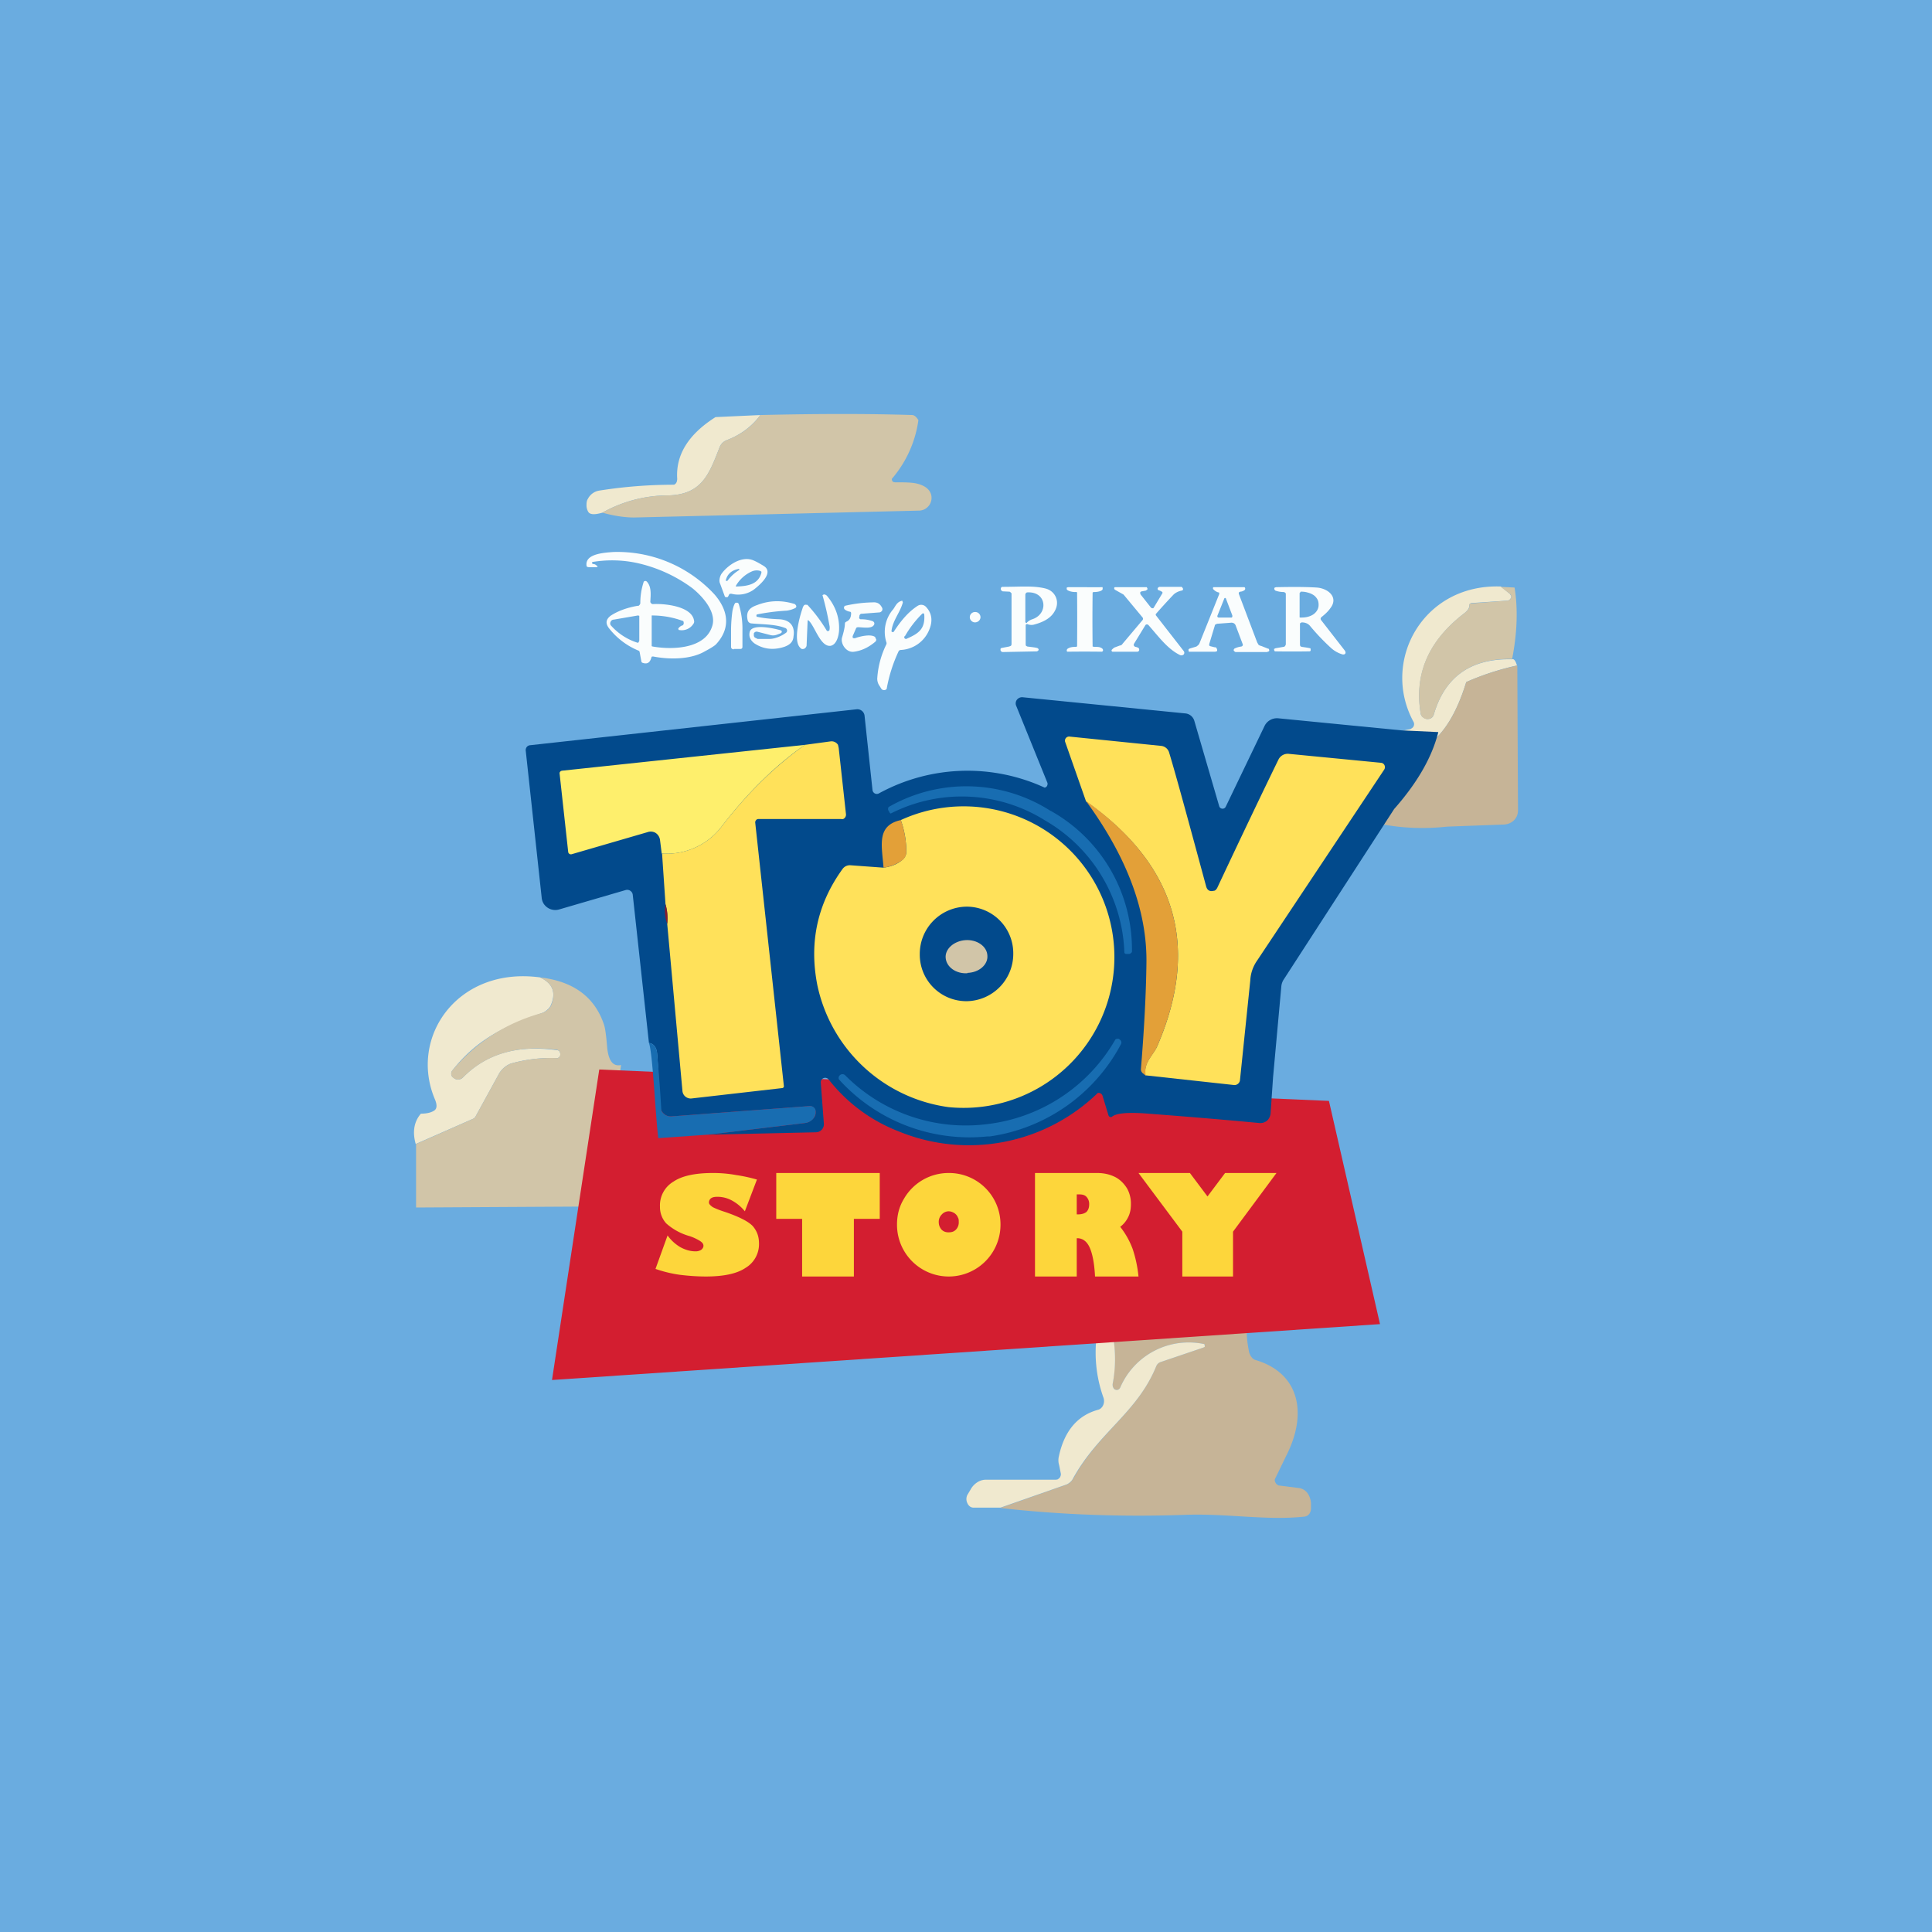 <!-- by TradingView --><svg width="56" height="56" viewBox="0 0 56 56" xmlns="http://www.w3.org/2000/svg"><path fill="#6AACE0" d="M0 0h56v56H0z"/><path d="M36.3 38c-.18.24-.21.64-.09 1.21.02.05.04.1.07.13.03.04.07.07.11.08 1.26.37 1.53 1.53.89 2.78a135.22 135.22 0 0 1-.33.68c0 .03 0 .06.02.09.01.03.03.05.05.06.02.02.04.03.07.03l.55.07c.1.01.19.06.26.15.06.09.1.2.1.31v.13c0 .06-.02.12-.05.16a.2.2 0 0 1-.14.08c-1.11.12-2.26-.1-3.5-.05-1.77.06-3.54 0-5.32-.2l1.93-.68c.08-.03.15-.1.2-.19.73-1.32 1.84-1.89 2.39-3.23a.24.24 0 0 1 .05-.08.2.2 0 0 1 .08-.05l1.24-.42.03-.02a.06.06 0 0 0 0-.08 2.16 2.16 0 0 0-2.44 1.26.12.12 0 0 1-.06.06.1.1 0 0 1-.08 0 .13.13 0 0 1-.06-.06.16.16 0 0 1-.02-.1c.11-.62.08-1.22-.08-1.81L36.3 38Z" fill="#C6B497"/><path d="M32.17 38.3c.16.6.2 1.2.08 1.82 0 .04 0 .07.02.1.01.03.03.05.06.06a.1.1 0 0 0 .08 0 .12.12 0 0 0 .06-.06 2.16 2.16 0 0 1 2.44-1.26l.01.04v.04l-.04.02-1.24.42a.2.2 0 0 0-.08.05.24.24 0 0 0-.05.08c-.55 1.34-1.66 1.9-2.4 3.23a.38.38 0 0 1-.2.19L29 43.7h-.78a.18.18 0 0 1-.1-.03.23.23 0 0 1-.08-.1.27.27 0 0 1 0-.24l.09-.15a.57.57 0 0 1 .19-.21.46.46 0 0 1 .25-.08h2.04l.05-.01.05-.04a.18.18 0 0 0 .04-.12l-.05-.25a.49.49 0 0 1-.01-.25c.16-.75.55-1.2 1.15-1.36a.2.2 0 0 0 .08-.05.25.25 0 0 0 .06-.09.3.3 0 0 0 0-.22 3.88 3.88 0 0 1-.14-2.09c.1 0 .22-.05.34-.11ZM15.65 28.33c.37.17.48.44.31.82a.36.36 0 0 1-.1.12.43.43 0 0 1-.14.09c-1.18.4-1.95.83-2.61 1.67a.14.14 0 0 0-.03.11c0 .04.03.08.07.1l.02.02a.2.2 0 0 0 .24-.02c.68-.7 1.59-.96 2.73-.8.06 0 .1.04.1.12a.1.1 0 0 1 0 .04l-.03.04a.14.14 0 0 1-.05.03 4.33 4.33 0 0 0-1.36.16.68.68 0 0 0-.34.3l-.68 1.24a.16.16 0 0 1-.07.06l-1.66.73c-.1-.35-.05-.65.15-.88.19 0 .32-.04.4-.1.07-.06.07-.17 0-.33-.75-1.8.67-3.84 3.05-3.52Z" fill="#F0E9CF"/><path d="m18 30.88-.6 4.09-5.34.03v-1.84l1.65-.73a.16.16 0 0 0 .07-.06l.68-1.24c.07-.13.2-.24.34-.3a4.33 4.33 0 0 1 1.36-.16c.02 0 .03-.02.05-.03a.11.11 0 0 0 .02-.04.1.1 0 0 0 .01-.04c0-.08-.04-.12-.1-.13-1.14-.15-2.05.12-2.73.81a.2.2 0 0 1-.24.02l-.02-.01a.16.16 0 0 1-.07-.1c0-.05 0-.09.03-.12a5.09 5.09 0 0 1 2.61-1.67c.06-.02.1-.05.15-.09a.37.37 0 0 0 .1-.12c.16-.38.05-.65-.32-.82.96.11 1.58.56 1.85 1.35.04.1.07.32.1.69.04.38.17.55.4.5Z" fill="#D1C5A8"/><path d="M17.37 31 16 40l24-1.62-1.48-6.47L17.37 31Z" fill="#D31E30"/><path d="M29.73 18.12v.57l.01.03.04.02c.16.02.26.03.3.05l.02.02a.04.04 0 0 1-.01.05l-.03.02-1 .02a.07.07 0 0 1-.04-.02.06.06 0 0 1-.02-.05v-.02l.01-.02.03-.01.21-.04.05-.02a.08.08 0 0 0 .02-.06v-1.44c0-.02 0-.03-.02-.04a.07.07 0 0 0-.04-.03l-.2-.01-.03-.02a.06.06 0 0 1-.02-.04v-.01a.05.05 0 0 1 .01-.04l.02-.02h.02c.53 0 .9-.04 1.25.05.26.07.39.33.3.57-.1.27-.35.4-.66.48-.07.01-.13 0-.17-.02h-.01a.03.03 0 0 0-.03.01l-.01.02Zm.04-.08a.4.4 0 0 1 .15-.09c.47-.15.43-.8-.13-.78-.02 0-.03 0-.05.02a.07.07 0 0 0-.02.05v.8l.02.01a.03.03 0 0 0 .03 0ZM34.24 17.01s.02 0 .03.02l.02.03v.04l-.04.02a.47.47 0 0 0-.23.11 19.25 19.25 0 0 0-.52.57v.03l.81 1.04a.08.08 0 0 1 0 .1.1.1 0 0 1-.1.02c-.36-.17-.62-.53-.92-.87a.06.06 0 0 0-.05-.02h-.02l-.02.02-.33.54a.06.06 0 0 0 0 .06l.02.02.02.01a.2.2 0 0 1 .1.04l.01.03v.03l-.02.03a.07.07 0 0 1-.04.01h-.72l-.02-.02v-.03l.04-.04.04-.03.16-.06c.03 0 .06-.02.07-.04l.59-.7a.06.06 0 0 0 0-.07l-.54-.65a.1.1 0 0 0-.02-.02l-.25-.14-.01-.02a.04.04 0 0 1 .01-.05h.93l.02.04c0 .02 0 .03-.02.04l-.03.02-.11.02a.06.06 0 0 0-.05.03v.03l.01.03.3.38a.06.06 0 0 0 .04.02h.03l.02-.03.24-.4a.04.04 0 0 0 0-.04.35.35 0 0 0-.1-.05.05.05 0 0 1-.03-.02.05.05 0 0 1 .01-.06l.03-.02h.64ZM31.44 17.02a39.82 39.82 0 0 0 .52 0v.03c.01.03-.01.06-.06.08a.51.51 0 0 1-.18.03c-.02 0-.04 0-.05.02a59.05 59.05 0 0 0 0 1.56l.05.01c.08 0 .14 0 .18.02.05.02.08.05.07.09a.04.04 0 0 1-.04.03 36.84 36.84 0 0 0-1 0l-.01-.03c0-.04.02-.06.07-.08.04-.02.1-.03.18-.03.02 0 .04 0 .05-.02a86.72 86.72 0 0 0 0-1.56.07.07 0 0 0-.05-.01.5.5 0 0 1-.18-.03c-.05-.02-.08-.04-.07-.08v-.02l.04-.01h.48ZM36.74 18.9h-.93l-.03-.02-.02-.02v-.03l.02-.03a.63.63 0 0 1 .2-.06.06.06 0 0 0 .04-.03.05.05 0 0 0 0-.04l-.2-.53a.13.13 0 0 0-.05-.07.14.14 0 0 0-.09-.02l-.4.03-.05.02a.07.07 0 0 0-.02.04l-.16.53v.03c0 .02.01.02.03.03l.12.03c.02 0 .04 0 .06.02l.02.05v.03l-.01.02h-.02l-.02.01h-.77l-.01-.03v-.04l.03-.02.2-.06.05-.04a.16.16 0 0 0 .04-.06l.57-1.42v-.02a.05.05 0 0 0-.01-.03h-.02a.32.32 0 0 1-.15-.1v-.01a.04.04 0 0 1 .01-.04h.9a.04.04 0 0 1 .02.05v.02a.22.22 0 0 1-.14.06l-.03.01-.01.02a.05.05 0 0 0 0 .04l.53 1.4.04.07c.02.01.04.03.07.03l.2.08c.02 0 .03.01.03.02a.05.05 0 0 1 0 .06l-.04.01Zm-1.42-1h.38l.02-.02v-.04l-.19-.5a.03.03 0 0 0-.04 0l-.2.5a.04.04 0 0 0 0 .04.04.04 0 0 0 .03.02ZM38.99 18.88a.06.06 0 0 1 0 .07l-.03.02h-.04a.84.84 0 0 1-.33-.18c-.22-.2-.43-.42-.62-.65-.05-.06-.13-.1-.24-.1l-.04.02a.05.05 0 0 0-.01.04v.59l.01.04.04.02a3.54 3.54 0 0 1 .25.04l.01.02v.04c0 .02-.02.03-.04.03a31.97 31.97 0 0 1-1 0l-.02-.04v-.03l.04-.02.23-.04c.02 0 .04-.01.05-.03a.08.08 0 0 0 .02-.05v-1.44c0-.02 0-.04-.02-.05a.08.08 0 0 0-.06-.02.71.71 0 0 1-.22-.04.06.06 0 0 1-.02-.02.05.05 0 0 1 0-.07l.04-.01c.46-.01.85-.01 1.17.01.33.02.65.28.4.6-.07.1-.16.18-.26.26a.06.06 0 0 0-.01.08l.7.9Zm-1.32-1.69v.68a.03.03 0 0 0 0 .02.04.04 0 0 0 .04.01h.02c.13 0 .25-.03.35-.1.09-.07.14-.16.14-.26v-.02c0-.05-.01-.1-.03-.14a.38.38 0 0 0-.1-.12.52.52 0 0 0-.17-.08.63.63 0 0 0-.18-.03h-.03s-.02 0-.02.02l-.02.02ZM19.66 18.22a.23.23 0 0 1 .11-.09c.02 0 .03-.01.04-.03l.01-.04-.01-.05a.08.08 0 0 0-.04-.02 2.57 2.57 0 0 0-.88-.15v.89l.03.01c.57.1 1.51.07 1.72-.58.14-.4-.25-.85-.57-1.11a4.23 4.23 0 0 0-1.6-.73 3.45 3.45 0 0 0-1.3-.03.04.04 0 0 0 0 .05l.03.01c.04 0 .07.02.1.05l.02.01v.02h-.01l-.02.01h-.23l-.04-.01a.05.05 0 0 1-.02-.04c-.04-.34.51-.37.78-.39a3.83 3.83 0 0 1 2.93 1.23c.4.46.48.98.04 1.45-.03.03-.13.1-.32.2-.41.24-1.03.24-1.49.15h-.04a.05.05 0 0 0-.02.03c-.04.15-.12.2-.26.15a.05.05 0 0 1-.03-.04l-.05-.27a.05.05 0 0 0-.03-.04 2.1 2.1 0 0 1-.85-.64c-.12-.15-.1-.27.05-.38.22-.14.48-.23.77-.28.02 0 .04 0 .05-.02a.08.08 0 0 0 .03-.06 1.95 1.95 0 0 1 .1-.62.06.06 0 0 1 .09 0c.14.15.11.39.1.58a.06.06 0 0 0 .03.05l.02.02h.03c.33-.02 1.15.06 1.19.5a.1.1 0 0 1-.02.07.4.4 0 0 1-.42.18h-.01v-.01l-.01-.02v-.01Zm-1.13.36v-.73h-.01a.03.03 0 0 0-.03-.01l-.7.12a.1.1 0 0 0-.09.06.1.1 0 0 0 0 .1 1.72 1.72 0 0 0 .78.51h.02l.02-.03v-.02ZM21.1 17.3l-.02.01h-.05l-.02-.02-.14-.38c-.04-.08 0-.23.06-.3.19-.25.58-.5.9-.37.1.04.2.1.3.16.32.19-.1.55-.28.69a.78.78 0 0 1-.65.12h-.04a.06.06 0 0 0-.03.03l-.03.06Zm-.06-.5v.03a.03.03 0 0 0 .03.01l.02-.01a1.16 1.16 0 0 1 .34-.31v-.02l-.02-.01c-.2.04-.32.14-.37.32Zm.29.17V17h.02c.3-.01.63-.05.72-.4v-.03l-.03-.02a.35.35 0 0 0-.24.01 1 1 0 0 0-.47.42ZM23.42 17.98a.01.01 0 0 0-.01 0l-.03.72a.1.1 0 0 1-.02.06.11.11 0 0 1-.12.05.11.11 0 0 1-.05-.04c-.2-.2-.02-.87.07-1.13a.23.23 0 0 1 .05-.1.08.08 0 0 1 .06-.01h.03l.02.02a4.43 4.43 0 0 1 .55.74H24a.04.04 0 0 0 .04-.02.3.3 0 0 0 0-.15 8.81 8.81 0 0 0-.2-.87l.02-.01.02-.01c.03 0 .06.01.09.04.25.3.37.64.35 1.01-.01.15-.07.41-.25.44-.3.03-.46-.6-.64-.74ZM26.17 17.46c-.08.3-.29.51-.33.83a.03.03 0 0 0 .02.03h.04c.2-.31.42-.58.7-.76a.19.19 0 0 1 .24.03c.17.18.2.4.1.65a.94.94 0 0 1-.84.6.08.08 0 0 0-.05.03 4.36 4.36 0 0 0-.35 1.1.1.1 0 0 1-.15 0l-.05-.08a.36.36 0 0 1-.07-.26 2.6 2.6 0 0 1 .26-.95c.01-.02.01-.05 0-.07a1 1 0 0 1 .2-.95c.06-.08.1-.2.23-.24a.04.04 0 0 1 .04 0v.02l.01.02Zm.05.98a.05.05 0 0 0 0 .06.05.05 0 0 0 .07.01c.34-.15.53-.28.5-.7v-.01l-.02-.02a.04.04 0 0 0-.04.01 3 3 0 0 0-.5.65ZM23.03 17.5l.03.03.02.03a.06.06 0 0 1-.04.07.77.77 0 0 1-.24.07 6.17 6.17 0 0 0-.86.11.04.04 0 0 0-.01.05v.02h.03c.17.04.39.06.64.07.3.02.45.2.4.5-.01.15-.1.24-.27.3-.31.1-.6.07-.86-.1-.12-.09-.17-.2-.14-.33.06-.26.73-.1.9-.05l.02.01a.05.05 0 0 1 0 .06l-.03.02-.11.04a.3.3 0 0 1-.17.01l-.39-.1a.09.09 0 0 0-.1.05v.05c0 .03.01.05.03.07l.08.04h.34c.17 0 .36-.09.47-.17a.08.08 0 0 0-.02-.15c-.28-.11-.66-.1-.97-.13a.12.12 0 0 1-.11-.1c-.05-.23.04-.35.27-.43.36-.14.72-.15 1.1-.03ZM24.72 18.45a.04.04 0 0 0 0 .04l.03.01h.03c.13-.05.45-.13.58-.04a.1.1 0 0 1 .02.04l.02.04-.01.04-.03.03c-.18.15-.38.25-.6.28-.23.04-.41-.24-.35-.42.05-.17.08-.3.08-.4l.01-.03.03-.02c.1-.04.14-.13.14-.25a.04.04 0 0 0-.04-.04.34.34 0 0 1-.14-.06.07.07 0 0 1 0-.11 3.88 3.88 0 0 1 .81-.1c.13-.01.21.04.27.16a.09.09 0 0 1-.03.11.1.1 0 0 1-.04.02l-.52.04c-.02 0-.03 0-.05.02a.09.09 0 0 0-.02.04v.02a.07.07 0 0 0 0 .06l.03.02h.03c.12 0 .22.02.31.05a.09.09 0 0 1 .06.05.08.08 0 0 1-.02.08c-.08.1-.32.05-.46.05l-.03.01a.06.06 0 0 0-.02.03l-.1.23ZM21.27 18.82a.08.08 0 0 1-.06-.02.07.07 0 0 1-.02-.05v-.48c0-.21.02-.41.04-.56.03-.15.07-.24.1-.24h.04c.02 0 .04.02.05.06a2.44 2.44 0 0 1 .1.74v.48a.07.07 0 0 1-.02.05l-.03.01H21.27ZM28.26 18.04c.09 0 .16-.07.16-.15a.15.15 0 0 0-.16-.15.15.15 0 0 0-.15.15c0 .08.07.15.15.15Z" fill="#FAFDFD"/><path d="m34.49 34 .51.68.51-.68H37l-1.26 1.7V37h-1.47v-1.3L33 34h1.49ZM31.8 34c.2 0 .37.04.53.12.15.08.26.2.34.33a.9.9 0 0 1 .11.45c0 .14-.02.26-.08.38a.77.77 0 0 1-.23.28c.15.19.27.4.36.64.08.24.14.5.17.8h-1.26c-.02-.4-.08-.68-.16-.85-.08-.17-.2-.26-.36-.26h-.01V37H30v-3h1.8Zm-.59 1.2h.03c.12 0 .2-.03.25-.07.05-.05.08-.12.08-.22a.3.3 0 0 0-.07-.21c-.05-.06-.12-.08-.22-.08h-.07v.58ZM27.21 35.42c0 .09.03.16.08.22.06.06.13.08.2.08.1 0 .16-.02.22-.08a.3.3 0 0 0 .08-.22c0-.05 0-.09-.02-.12a.27.27 0 0 0-.15-.16.3.3 0 0 0-.12-.03.27.27 0 0 0-.2.09.3.3 0 0 0-.09.22ZM27.5 34a1.49 1.49 0 0 1 1.5 1.5 1.5 1.5 0 1 1-3 0c0-.27.06-.52.2-.75a1.49 1.49 0 0 1 1.3-.75ZM25.5 34v1.33h-.75V37h-1.5v-1.67h-.75V34h3ZM20.66 34a3.68 3.68 0 0 1 .68.06 4.49 4.49 0 0 1 .6.13l-.35.92a1.25 1.25 0 0 0-.37-.31.87.87 0 0 0-.42-.11c-.09 0-.15.01-.2.05a.15.15 0 0 0-.05.12c0 .04.04.08.11.13.08.04.2.09.36.14.41.14.68.28.8.41.12.14.18.3.18.5a.8.8 0 0 1-.39.71c-.25.17-.64.25-1.15.25-.26 0-.52-.02-.76-.05a3.68 3.68 0 0 1-.7-.17l.35-.97c.1.14.22.25.37.34.15.08.29.12.43.12a.3.3 0 0 0 .17-.04c.04-.03.07-.07.07-.12 0-.06-.04-.1-.1-.14a1.4 1.4 0 0 0-.3-.14 1.7 1.7 0 0 1-.68-.37.7.7 0 0 1-.18-.48.8.8 0 0 1 .39-.73c.25-.17.64-.25 1.14-.25Z" fill="#FDD63B"/><path d="M22.04 12.03c-.24.32-.56.57-.98.73a.35.35 0 0 0-.2.2c-.3.76-.5 1.38-1.5 1.4a3.9 3.9 0 0 0-1.9.5c-.21.06-.34.06-.4-.01a.36.36 0 0 1-.06-.19c0-.07 0-.14.04-.2a.45.45 0 0 1 .33-.24 13.88 13.88 0 0 1 2.17-.17.15.15 0 0 0 .08-.1l.01-.06c-.05-.7.32-1.3 1.11-1.8l1.3-.06Z" fill="#F0E9CF"/><path d="M26.62 12.18a3.3 3.3 0 0 1-.77 1.7.1.1 0 0 0 .04.09l.05.01c.27 0 .49 0 .65.04.23.06.36.17.4.32a.37.37 0 0 1-.19.42.36.36 0 0 1-.15.04l-8.27.2c-.25 0-.56-.04-.92-.14a3.9 3.9 0 0 1 1.9-.5c1-.02 1.2-.64 1.5-1.4a.36.36 0 0 1 .2-.2c.42-.16.74-.4.98-.73 1.69-.04 3.16-.04 4.41 0 .06.01.12.06.17.15Z" fill="#D1C5A8"/><path d="m43.5 17 .26.21.04.06a.1.1 0 0 1 0 .06l-.04.05a.13.13 0 0 1-.07.03l-1.04.07a.07.07 0 0 0-.05.03l-.01.02v.02c0 .07-.04.14-.14.22-1.04.8-1.46 1.76-1.27 2.92.01.04.03.08.07.1a.2.2 0 0 0 .24.02.18.18 0 0 0 .07-.1c.32-1.1 1.08-1.63 2.27-1.6.05-.02.1.04.14.18a7.7 7.7 0 0 0-1.47.48c-.27.88-.63 1.47-1.08 1.8l-1.19-.05c-.07-.16.14-.29.62-.38.03 0 .05-.02.07-.03a.15.15 0 0 0 .05-.05.14.14 0 0 0 0-.14c-.95-1.75.27-4 2.53-3.92Z" fill="#F0E9CF"/><path d="M43.9 17.03c.1.6.08 1.3-.07 2.07-1.2-.02-1.95.52-2.27 1.61a.18.18 0 0 1-.07.1.2.2 0 0 1-.24-.01.18.18 0 0 1-.07-.11c-.2-1.16.23-2.13 1.27-2.92.1-.08.15-.15.14-.22v-.04l.03-.02h.03l1.04-.08c.03 0 .05-.01.07-.03a.11.11 0 0 0 .04-.05.1.1 0 0 0 0-.06.11.11 0 0 0-.04-.06l-.26-.2.4.02Z" fill="#D1C5A8"/><path d="M41.95 23.96c-.65.07-1.3.05-1.95-.08a5.58 5.58 0 0 0 1.42-2.31c.45-.33.81-.92 1.08-1.8.45-.2.94-.36 1.48-.48l.02 4.2a.4.4 0 0 1-.12.29.45.45 0 0 1-.3.12l-1.63.06Z" fill="#C6B497"/><path d="m40.62 21.17 1.07.05c-.18.72-.6 1.46-1.28 2.23l-3.2 4.94a.44.44 0 0 0-.07.2l-.24 2.64-.07 1.02a.33.33 0 0 1-.1.23.31.31 0 0 1-.24.07c-1.17-.11-2.28-.2-3.34-.28-.5-.03-.8 0-.92.1a.07.07 0 0 1-.1-.04l-.17-.56a.12.12 0 0 0-.14-.09 5.36 5.36 0 0 1-5.78 1.11 4.74 4.74 0 0 1-2.02-1.5.13.13 0 0 0-.15-.04.13.13 0 0 0-.08.12l.09 1.2a.23.23 0 0 1-.14.23.24.24 0 0 1-.1.02l-3.13.07 2.83-.34a.37.37 0 0 0 .2-.1c.06-.05.1-.11.1-.18v-.02a.17.17 0 0 0-.17-.19l-4.02.3a.29.29 0 0 1-.21-.08.3.3 0 0 1-.1-.2c-.02-.35-.04-.85-.09-1.5-.01-.22-.1-.33-.24-.35l-.47-4.3a.16.16 0 0 0-.07-.11.16.16 0 0 0-.14-.02l-1.92.56a.4.4 0 0 1-.46-.18.41.41 0 0 1-.05-.17l-.46-4.24a.15.15 0 0 1 .03-.12.14.14 0 0 1 .1-.05l9.45-1.04a.21.21 0 0 1 .24.19l.23 2.15a.13.13 0 0 0 .07.1.13.13 0 0 0 .11 0 5.35 5.35 0 0 1 4.81-.17.1.1 0 0 0 .08-.08.1.1 0 0 0 0-.06l-.9-2.22a.18.18 0 0 1 .01-.18.19.19 0 0 1 .17-.08l4.73.47a.3.3 0 0 1 .25.22l.72 2.47a.1.1 0 0 0 .09.07.1.1 0 0 0 .1-.06l1.12-2.33a.4.4 0 0 1 .4-.23l3.57.35Z" fill="#024A8C"/><path d="m20.5 32.89-1.42.1c-.09-.77-.16-2.46-.27-2.76.14.02.23.13.24.34a52.24 52.24 0 0 1 .12 1.62.3.3 0 0 0 .28.17l4.02-.3a.16.16 0 0 1 .17.12V32.27a.33.33 0 0 1-.1.19.37.37 0 0 1-.2.09l-2.83.34Z" fill="#186DB1"/><path d="M33.2 31.17c-.06-.37.23-.59.34-.84 1.25-2.88.56-5.25-2.06-7.1l-.6-1.71a.12.12 0 0 1 .01-.12.12.12 0 0 1 .11-.05l2.66.27a.27.27 0 0 1 .23.2c.2.66.55 1.95 1.07 3.87.03.11.1.16.22.13.04 0 .07-.03.1-.08.77-1.64 1.37-2.89 1.78-3.73a.3.3 0 0 1 .29-.16l2.68.26a.12.12 0 0 1 .1.07.13.13 0 0 1-.01.13l-3.68 5.53c-.12.17-.19.37-.2.58l-.3 2.9a.16.16 0 0 1-.17.13l-2.56-.28ZM19.34 26.78c.02-.21 0-.4-.05-.57l-.1-1.47a2 2 0 0 0 1.74-.8c.74-.96 1.54-1.74 2.4-2.35l.74-.1a.22.22 0 0 1 .22.1l.02.09.21 1.91a.14.14 0 0 1-.08.15.14.14 0 0 1-.06 0h-2.4a.08.08 0 0 0-.07.04.09.09 0 0 0-.02.06l.83 7.63a.06.06 0 0 1-.01.05.07.07 0 0 1-.05.02l-2.62.3a.24.24 0 0 1-.26-.23l-.44-4.83Z" fill="#FFE15A"/><path d="M23.33 21.59c-.86.6-1.66 1.39-2.4 2.35a2 2 0 0 1-1.75.8l-.05-.4a.29.29 0 0 0-.13-.2.28.28 0 0 0-.23-.02l-2.2.64a.08.08 0 0 1-.1-.06l-.25-2.28a.07.07 0 0 1 .04-.07l.02-.01 7.05-.75Z" fill="#FEEF6C"/><path d="M30.45 23.5a4.6 4.6 0 0 1 2.36 4.09.1.1 0 0 1-.05.05.1.1 0 0 1-.03.01h-.09a.05.05 0 0 1-.05-.05 4.6 4.6 0 0 0-2.3-3.82 4.54 4.54 0 0 0-4.47-.2.05.05 0 0 1-.03-.02l-.04-.07a.1.1 0 0 1 .01-.1 4.53 4.53 0 0 1 4.7.12Z" fill="#186DB1"/><path d="M33.2 31.17a1.07 1.07 0 0 1-.06-.05.15.15 0 0 1-.07-.13c.1-1.22.15-2.24.16-3.08.02-1.5-.56-3.06-1.75-4.69 2.62 1.86 3.31 4.23 2.06 7.11-.1.25-.4.47-.33.84Z" fill="#E3A038"/><path d="M25.61 25.15c.22-.03.4-.1.55-.23a.3.3 0 0 0 .11-.23c0-.3-.05-.61-.16-.92a4.37 4.37 0 1 1 1.38 8.32 4.51 4.51 0 0 1-3.8-3.54c-.24-1.23 0-2.35.73-3.36a.26.26 0 0 1 .23-.11l.96.07Z" fill="#FFE15A"/><path d="M26.11 23.77c.11.31.16.62.16.92a.3.3 0 0 1-.1.23c-.16.12-.34.2-.56.23-.05-.65-.21-1.22.5-1.38Z" fill="#E3A038"/><path d="M19.34 26.78a1.12 1.12 0 0 1-.05-.57c.05.17.07.36.05.57Z" fill="#891C2B"/><path d="M28.69 32.94h-.07a5.1 5.1 0 0 1-4.3-1.65.1.1 0 0 1 .02-.12.11.11 0 0 1 .16 0 4.93 4.93 0 0 0 4.14 1.41 4.95 4.95 0 0 0 3.69-2.45.11.11 0 0 1 .08-.02c.01 0 .03 0 .04.02a.1.1 0 0 1 .04.14 5.12 5.12 0 0 1-3.8 2.67Z" fill="#186DB1"/><path d="M29.37 27.65a1.37 1.37 0 0 1-1.35 1.37 1.35 1.35 0 0 1-1.36-1.37 1.37 1.37 0 0 1 1.36-1.37 1.35 1.35 0 0 1 1.35 1.37Z" fill="#024A8C"/><path d="M28.04 28.2c.34-.01.6-.24.58-.5-.01-.27-.3-.47-.63-.45-.33.02-.6.25-.58.51.02.27.3.47.63.45Z" fill="#D1C5A8"/></svg>